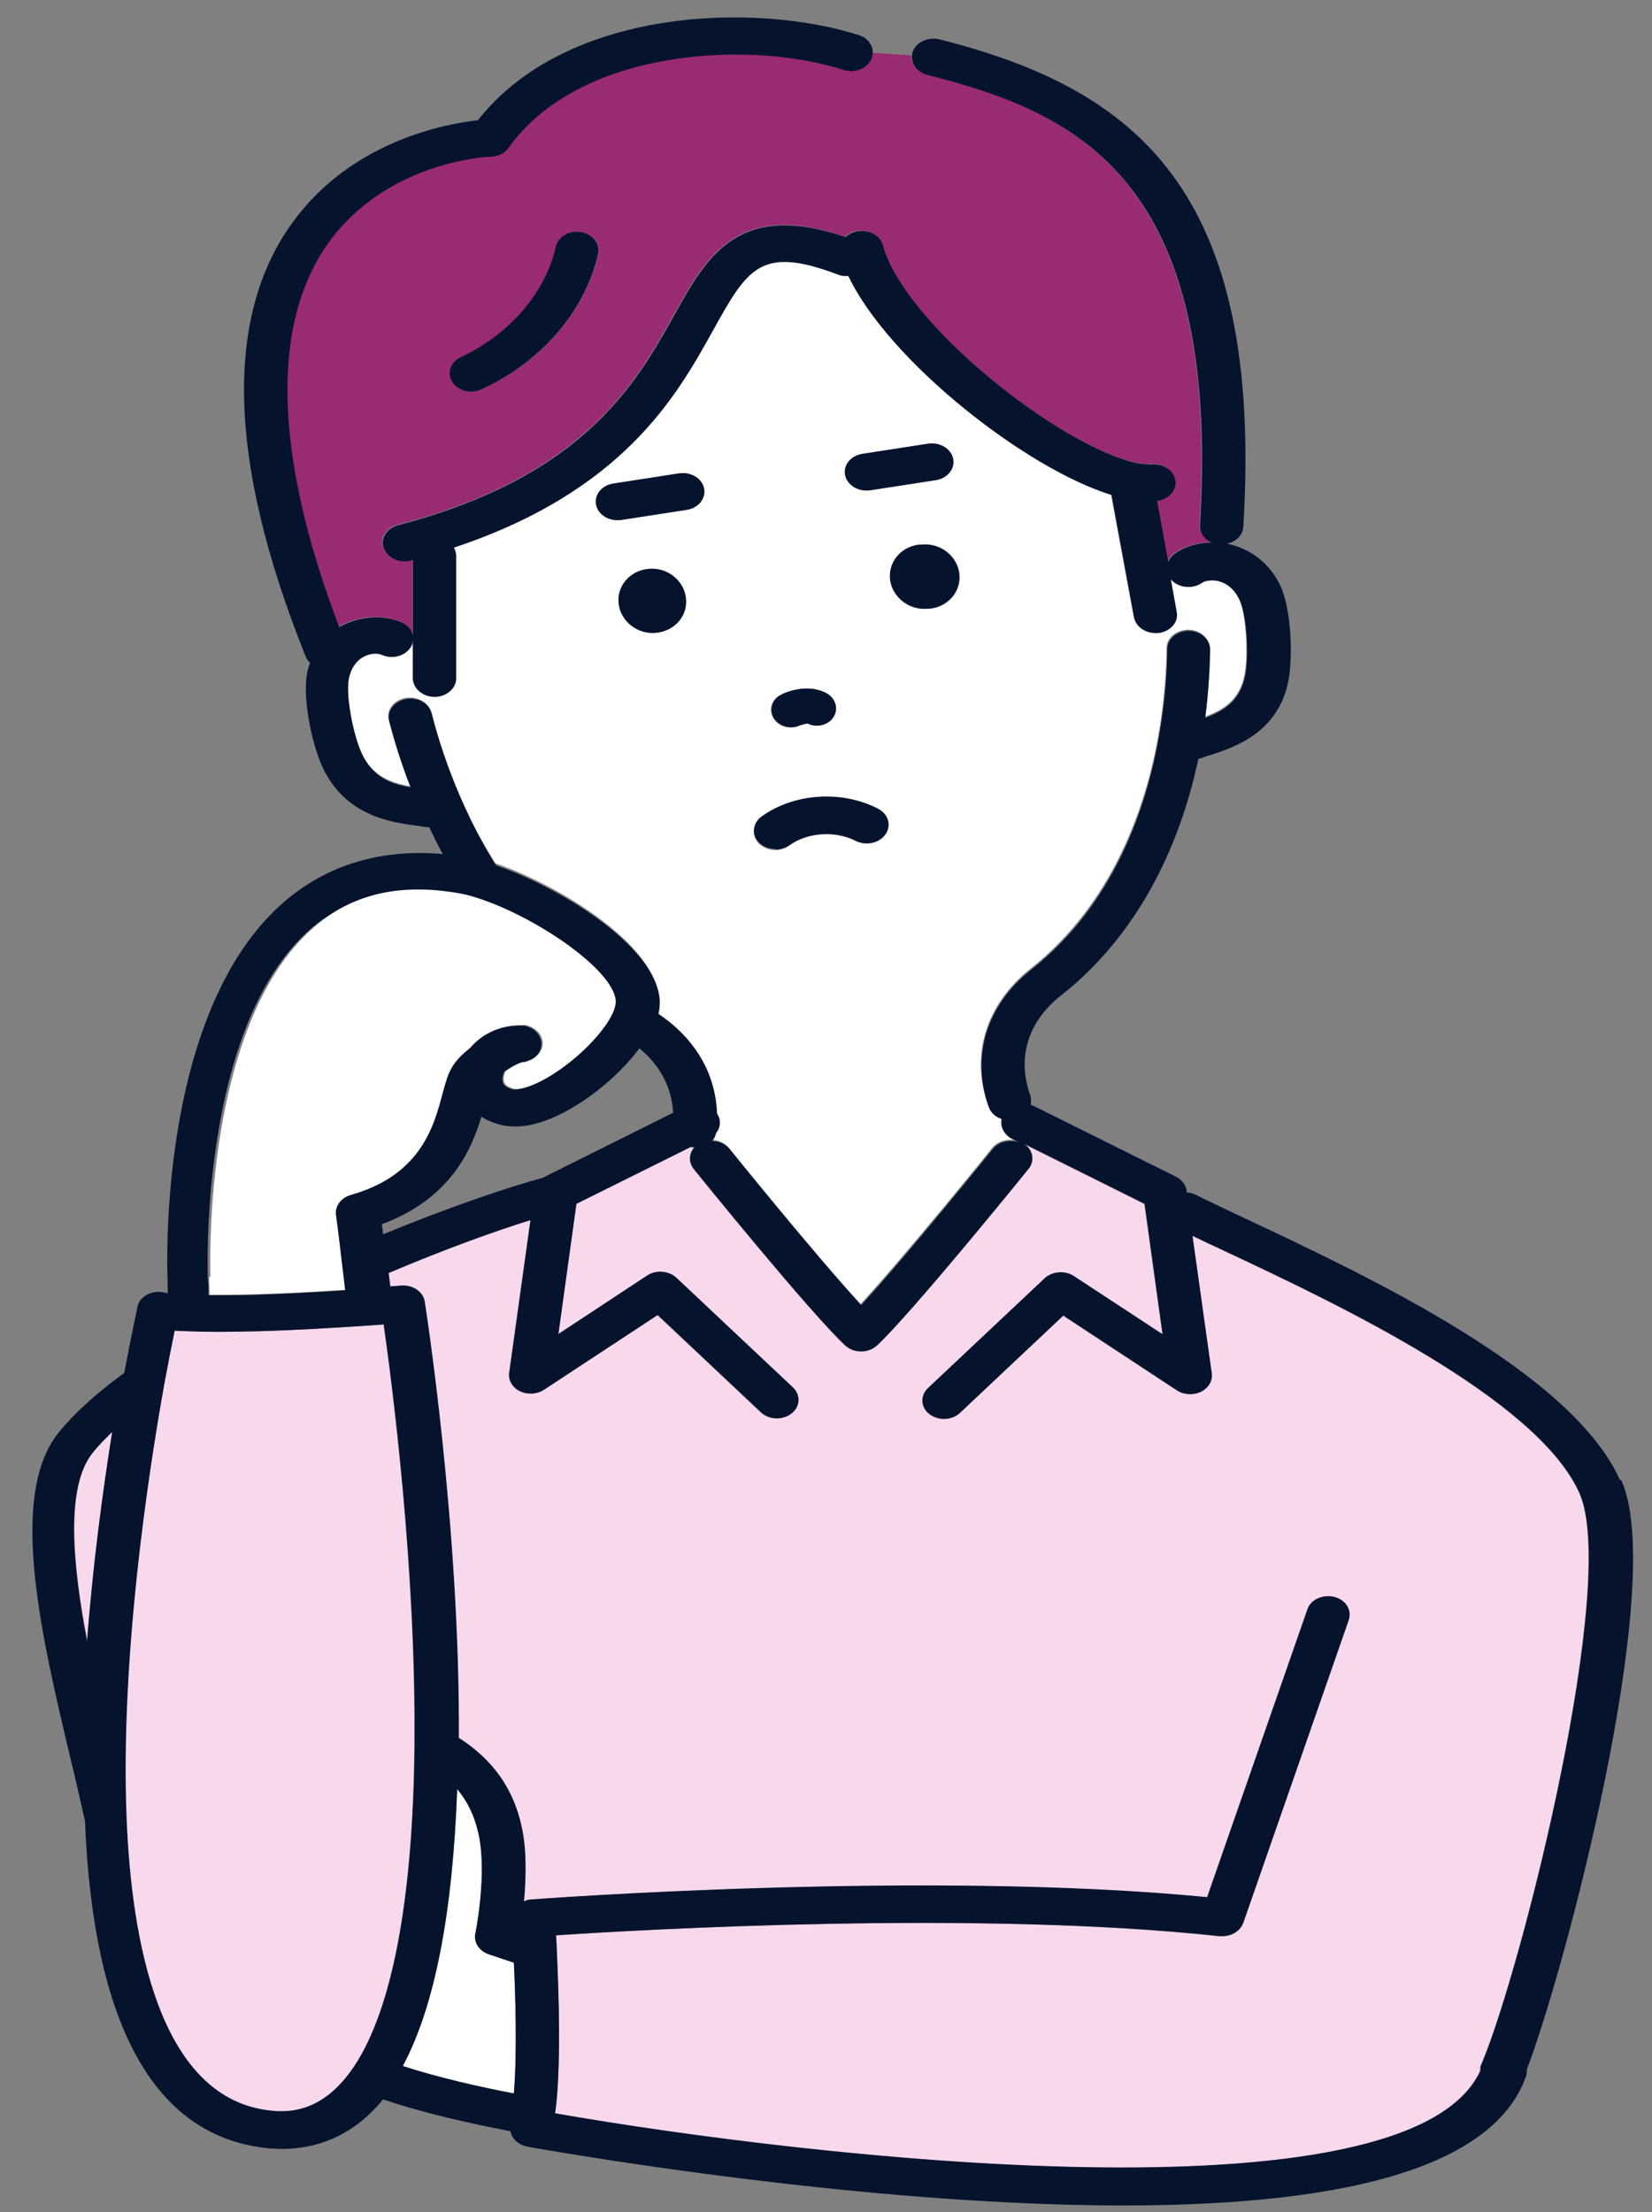 <svg width="59" height="79" viewBox="0 0 59 79" fill="none" xmlns="http://www.w3.org/2000/svg">
<rect x="0" y="0" width="59" height="79" fill="#808080" stroke="none"/>
<path d="M30.102 2.476C26.697 1.376 20.646 1.736 18.142 5.256C18.001 5.446 17.767 5.566 17.51 5.576C17.369 5.576 14.023 5.736 11.916 8.376C9.622 11.246 9.693 16.086 12.092 22.376C12.805 21.966 13.683 21.926 14.327 22.206C14.561 22.306 14.701 22.496 14.736 22.696V19.976C14.736 19.976 14.666 19.996 14.643 19.996C14.572 20.016 14.491 20.026 14.42 20.026C14.093 20.026 13.789 19.846 13.683 19.556C13.554 19.206 13.789 18.836 14.198 18.736C20.857 16.996 22.706 13.666 24.063 11.226C25.234 9.126 26.346 7.146 30.172 8.446C30.278 8.346 30.406 8.276 30.57 8.246C30.98 8.156 31.401 8.376 31.506 8.726C31.506 8.766 31.53 8.806 31.541 8.856C32.443 11.656 37.849 15.936 40.576 16.516C40.845 16.576 41.009 16.576 41.103 16.566C41.524 16.526 41.91 16.786 41.957 17.146C42.004 17.496 41.711 17.816 41.301 17.866L41.699 20.046C41.746 19.936 41.828 19.826 41.945 19.746C42.308 19.496 42.764 19.366 43.256 19.356C42.998 19.236 42.823 19.006 42.835 18.736C43.595 6.366 38.434 4.016 33.098 2.656C32.747 2.566 32.525 2.276 32.548 1.976L31.144 1.886C31.144 1.946 31.132 2.006 31.097 2.076C30.945 2.416 30.5 2.586 30.102 2.466V2.476ZM21.372 9.056C20.915 11.106 19.359 12.916 17.206 13.906C17.089 13.956 16.96 13.986 16.843 13.986C16.574 13.986 16.305 13.856 16.164 13.636C15.965 13.316 16.106 12.916 16.48 12.746C18.2 11.956 19.499 10.446 19.862 8.806C19.944 8.446 20.354 8.216 20.763 8.286C21.185 8.356 21.454 8.696 21.372 9.056Z" fill="#992B72"/>
<path d="M3.115 58.646C3.326 55.846 3.677 53.196 4.016 51.126C3.747 51.386 3.501 51.636 3.314 51.876C2.343 53.086 2.589 55.836 3.127 58.636L3.115 58.646Z" fill="#F8D8EC"/>
<path d="M23.537 35.646C23.537 35.816 23.537 35.996 23.49 36.176C24.789 37.036 25.526 38.296 25.585 39.726C25.737 39.956 25.713 40.216 25.55 40.426C25.526 40.526 25.48 40.626 25.409 40.706C25.643 40.706 25.877 40.806 26.029 40.986C26.065 41.026 29.154 44.856 30.734 46.566C32.314 44.856 35.403 41.036 35.438 40.986C35.649 40.726 36.035 40.636 36.375 40.756L36.129 40.636C35.836 40.486 35.696 40.206 35.766 39.926C35.556 39.856 35.38 39.706 35.298 39.506C34.643 37.696 35.204 35.856 36.808 34.586C39.757 32.246 40.915 28.796 41.36 26.316C41.594 25.016 41.653 23.866 41.664 23.136C41.664 22.776 42.015 22.486 42.437 22.486C42.858 22.486 43.209 22.786 43.197 23.156C43.197 23.746 43.151 24.606 43.022 25.596C43.654 25.366 44.274 25.016 44.45 24.076C44.578 23.366 44.508 21.936 44.251 21.386C43.946 20.746 43.455 20.686 43.268 20.686C43.127 20.686 42.998 20.716 42.905 20.776C42.577 21.006 42.086 20.966 41.816 20.676C41.816 20.676 41.805 20.656 41.793 20.646L42.004 21.816C42.074 22.176 41.781 22.516 41.36 22.566C41.325 22.566 41.278 22.566 41.243 22.566C40.868 22.566 40.541 22.336 40.482 22.006L39.675 17.636C36.609 16.686 31.705 12.836 30.278 9.816C30.149 9.816 30.02 9.816 29.903 9.766C27.141 8.716 26.673 9.546 25.433 11.776C24.145 14.096 22.238 17.506 16.188 19.516C16.223 19.596 16.246 19.686 16.258 19.776V24.186C16.269 24.546 15.93 24.846 15.509 24.846C15.088 24.846 14.736 24.556 14.736 24.186V22.846C14.725 22.916 14.701 22.986 14.655 23.056C14.456 23.376 13.999 23.506 13.613 23.346C13.414 23.256 12.911 23.276 12.618 23.736C12.536 23.866 12.478 24.016 12.443 24.166C12.314 24.766 12.583 26.166 12.887 26.846C13.285 27.726 13.976 27.956 14.643 28.076C14.28 27.126 14.034 26.306 13.882 25.716C13.789 25.356 14.058 25.006 14.467 24.926C14.889 24.846 15.298 25.076 15.392 25.426C15.591 26.216 15.965 27.446 16.609 28.836C16.925 29.526 17.288 30.186 17.686 30.826C19.792 31.536 23.361 33.636 23.525 35.606L23.537 35.646ZM33.203 21.736H33.18C33.18 21.736 33.145 21.736 33.133 21.736C32.466 21.796 31.869 21.326 31.799 20.696C31.717 20.066 32.197 19.506 32.864 19.446H32.887C32.887 19.446 32.922 19.446 32.934 19.446C33.601 19.386 34.198 19.846 34.268 20.486C34.35 21.116 33.87 21.676 33.203 21.736ZM30.816 16.206L33.145 15.846C33.566 15.786 33.964 16.016 34.046 16.376C34.116 16.736 33.847 17.076 33.426 17.146L31.097 17.506C31.097 17.506 31.003 17.516 30.956 17.516C30.593 17.516 30.266 17.296 30.196 16.976C30.125 16.616 30.395 16.276 30.816 16.206ZM27.89 24.806C27.972 24.766 28.78 24.376 29.494 24.746C29.821 24.916 29.95 25.296 29.763 25.596C29.657 25.776 29.47 25.876 29.271 25.906C29.131 25.926 28.979 25.906 28.838 25.836C28.768 25.836 28.616 25.876 28.557 25.906C28.23 26.066 27.808 25.956 27.621 25.656C27.434 25.356 27.551 24.976 27.878 24.816L27.89 24.806ZM27.2 29.176C28.347 28.346 30.067 28.226 31.354 28.896C31.717 29.086 31.834 29.486 31.623 29.806C31.401 30.116 30.933 30.216 30.558 30.036C29.833 29.666 28.838 29.726 28.195 30.196C28.054 30.296 27.867 30.356 27.691 30.356C27.469 30.356 27.258 30.276 27.106 30.126C26.825 29.846 26.872 29.436 27.2 29.196V29.176ZM23.431 22.596C22.776 22.656 22.168 22.196 22.097 21.566C22.015 20.936 22.495 20.376 23.162 20.316C23.818 20.256 24.426 20.716 24.496 21.346C24.578 21.976 24.099 22.536 23.431 22.596ZM21.922 17.266L24.251 16.906C24.672 16.846 25.07 17.076 25.152 17.436C25.222 17.796 24.953 18.136 24.532 18.206L22.203 18.566C22.203 18.566 22.109 18.576 22.062 18.576C21.7 18.576 21.372 18.356 21.302 18.036C21.231 17.676 21.5 17.336 21.922 17.266Z" fill="white"/>
<path d="M52.911 73.696C54.362 70.236 57.814 56.466 56.398 53.316C54.877 49.926 47.679 46.536 43.806 44.716C43.361 44.506 42.952 44.316 42.577 44.136L43.268 49.056C43.303 49.316 43.151 49.576 42.881 49.706C42.612 49.836 42.273 49.816 42.027 49.656L37.966 46.986L34.28 50.456C34.128 50.596 33.917 50.676 33.706 50.676C33.519 50.676 33.332 50.616 33.192 50.506C32.876 50.266 32.852 49.846 33.133 49.576L37.299 45.656C37.568 45.406 38.025 45.366 38.341 45.576L41.512 47.656L40.868 42.996L36.55 40.846C36.878 41.056 36.96 41.456 36.726 41.746C36.562 41.956 32.595 46.856 31.319 48.046C31.167 48.186 30.968 48.266 30.746 48.266C30.523 48.266 30.324 48.186 30.172 48.046C28.897 46.846 24.929 41.946 24.766 41.746C24.578 41.506 24.59 41.196 24.789 40.976C24.777 40.976 24.766 40.976 24.754 40.976C24.719 40.976 24.684 40.976 24.66 40.966L20.576 42.996L19.932 47.646L23.104 45.556C23.42 45.346 23.876 45.386 24.145 45.636L28.311 49.556C28.592 49.826 28.581 50.246 28.253 50.486C28.101 50.596 27.925 50.656 27.738 50.656C27.527 50.656 27.317 50.586 27.165 50.436L23.478 46.966L19.418 49.636C19.172 49.796 18.832 49.816 18.563 49.686C18.294 49.556 18.142 49.296 18.177 49.036L18.938 43.576C17.686 43.966 15.895 44.606 13.87 45.466C13.894 45.616 13.905 45.776 13.929 45.946C14.175 45.926 14.315 45.916 14.315 45.916C14.736 45.886 15.099 46.126 15.158 46.486C15.169 46.566 16.41 54.486 16.375 62.066C17.592 62.846 18.329 63.886 18.622 65.246C18.809 66.096 18.774 67.106 18.704 67.906C18.785 67.866 18.891 67.846 18.985 67.836C19.125 67.826 33.075 66.776 43.104 67.756L46.685 57.476C46.802 57.126 47.235 56.926 47.644 57.036C48.054 57.136 48.288 57.506 48.159 57.856L44.391 68.676C44.297 68.956 43.993 69.146 43.654 69.146H43.537C34.947 68.206 22.94 68.906 19.851 69.116C19.851 69.266 19.874 69.436 19.874 69.626C19.956 71.166 20.049 73.896 19.815 75.476C28.862 77.056 50.278 79.526 52.852 73.956C52.852 73.876 52.852 73.786 52.899 73.696H52.911Z" fill="#F8D8EC"/>
<path d="M32.922 19.446C32.922 19.446 32.887 19.446 32.876 19.446H32.852C32.185 19.506 31.717 20.066 31.787 20.696C31.869 21.326 32.466 21.796 33.121 21.736C33.133 21.736 33.156 21.736 33.168 21.736H33.191C33.847 21.676 34.327 21.116 34.257 20.486C34.175 19.856 33.578 19.386 32.922 19.446Z" fill="#06132D"/>
<path d="M28.569 25.906C28.569 25.906 28.78 25.836 28.85 25.836C28.979 25.906 29.131 25.926 29.283 25.906C29.482 25.876 29.669 25.776 29.774 25.596C29.962 25.306 29.833 24.916 29.505 24.746C28.791 24.376 27.984 24.756 27.902 24.806C27.574 24.966 27.457 25.356 27.645 25.646C27.832 25.946 28.253 26.056 28.581 25.896L28.569 25.906Z" fill="#06132D"/>
<path d="M23.162 20.316C22.495 20.376 22.015 20.936 22.097 21.566C22.179 22.196 22.776 22.666 23.431 22.596C24.099 22.536 24.578 21.976 24.496 21.346C24.415 20.716 23.818 20.246 23.162 20.316Z" fill="#06132D"/>
<path d="M18.364 70.086L17.463 69.786C17.124 69.676 16.925 69.366 16.983 69.056C16.983 69.036 17.416 66.906 17.1 65.486C16.96 64.846 16.714 64.326 16.328 63.876C16.176 68.336 15.521 71.656 14.385 73.776C15.684 74.206 17.206 74.536 18.352 74.756C18.47 73.336 18.411 71.286 18.352 70.086H18.364Z" fill="white"/>
<path d="M7.469 45.606C7.469 45.806 7.481 46.016 7.492 46.236C7.972 46.236 8.522 46.236 9.201 46.216C10.114 46.186 11.179 46.136 12.372 46.056C12.337 45.736 12.302 45.426 12.267 45.156C12.138 44.026 12.045 43.356 12.045 43.356C11.998 43.046 12.22 42.756 12.571 42.656C15.076 41.936 15.544 40.196 15.848 39.046C15.954 38.666 16.035 38.366 16.176 38.116C16.351 37.816 16.644 37.556 16.843 37.396C17.253 36.896 17.896 36.606 18.598 36.606C18.598 36.606 18.61 36.606 18.622 36.606C18.657 36.606 18.692 36.606 18.739 36.606C18.75 36.606 18.762 36.606 18.774 36.606C18.809 36.606 18.844 36.626 18.879 36.636C18.891 36.636 18.903 36.636 18.914 36.646C18.938 36.656 18.973 36.666 18.996 36.686C19.02 36.686 19.031 36.706 19.055 36.716C19.066 36.726 19.09 36.736 19.102 36.746C19.125 36.766 19.148 36.786 19.172 36.806C19.172 36.806 19.183 36.816 19.195 36.826C19.312 36.946 19.382 37.086 19.382 37.256C19.382 37.546 19.16 37.786 18.867 37.876C18.821 37.886 18.785 37.896 18.739 37.906C18.739 37.906 18.739 37.906 18.727 37.906C18.633 37.916 18.364 38.036 18.06 38.246C17.99 38.386 17.966 38.536 18.013 38.656C18.037 38.716 18.095 38.796 18.282 38.856C18.306 38.856 18.317 38.866 18.341 38.876C18.399 38.896 18.587 38.906 18.914 38.786C20.003 38.406 21.465 37.136 21.922 36.176C22.039 35.936 22.051 35.786 22.039 35.716C21.945 34.566 19.043 32.616 16.936 31.996C16.773 31.946 16.62 31.906 16.492 31.886C14.549 31.536 12.958 31.826 11.635 32.776C7.153 36.006 7.516 45.496 7.516 45.586L7.469 45.606Z" fill="white"/>
<path d="M9.482 75.346C10.313 75.466 11.541 75.436 12.642 73.786C13.999 71.756 14.748 67.816 14.795 62.396C14.865 56.046 13.987 49.336 13.695 47.296C13.566 47.296 13.426 47.316 13.274 47.326C11.741 47.436 10.395 47.506 9.26 47.536C8.148 47.566 7.329 47.566 6.685 47.536C6.521 47.536 6.369 47.526 6.229 47.516C6.135 47.956 6.006 48.616 5.854 49.436C5.257 52.776 4.286 59.236 4.508 64.896C4.684 69.356 5.69 74.796 9.482 75.346Z" fill="#F8D8EC"/>
<path d="M20.752 8.286C20.33 8.216 19.932 8.456 19.851 8.806C19.488 10.447 18.189 11.947 16.468 12.746C16.094 12.916 15.954 13.316 16.152 13.636C16.293 13.857 16.562 13.986 16.831 13.986C16.96 13.986 17.077 13.957 17.194 13.906C19.347 12.916 20.904 11.097 21.36 9.056C21.442 8.696 21.161 8.356 20.752 8.286Z" fill="#06132D"/>
<path d="M57.849 52.836C56.117 48.996 48.885 45.586 44.567 43.556C43.841 43.216 43.209 42.916 42.706 42.666C42.6 42.616 42.495 42.586 42.378 42.576V42.506C42.343 42.296 42.203 42.116 41.992 42.016L36.925 39.496C36.925 39.496 36.843 39.466 36.808 39.446C36.831 39.336 36.831 39.226 36.796 39.116C36.316 37.786 36.702 36.486 37.884 35.556C40.939 33.146 42.238 29.726 42.8 27.096C42.835 27.096 42.881 27.076 42.916 27.066C42.998 27.036 43.104 26.996 43.221 26.966C44.075 26.686 45.655 26.176 46.018 24.296C46.17 23.466 46.135 21.766 45.714 20.886C45.327 20.096 44.637 19.576 43.818 19.416C44.145 19.346 44.391 19.106 44.403 18.816C45.14 6.826 40.599 3.186 33.554 1.406C33.145 1.306 32.712 1.506 32.595 1.856C32.583 1.906 32.571 1.946 32.571 1.996C32.548 2.296 32.77 2.586 33.121 2.676C38.469 4.026 43.619 6.376 42.858 18.756C42.846 19.026 43.01 19.266 43.279 19.376C42.788 19.376 42.32 19.516 41.969 19.766C41.852 19.846 41.77 19.956 41.723 20.066L41.325 17.886C41.734 17.836 42.027 17.516 41.98 17.166C41.934 16.806 41.547 16.546 41.126 16.586C41.032 16.586 40.88 16.586 40.599 16.536C37.873 15.946 32.454 11.676 31.565 8.876C31.553 8.836 31.541 8.796 31.53 8.746C31.424 8.396 31.015 8.176 30.594 8.266C30.43 8.296 30.301 8.376 30.196 8.466C26.369 7.166 25.257 9.146 24.087 11.246C22.729 13.686 20.869 17.016 14.222 18.756C13.812 18.866 13.578 19.236 13.707 19.576C13.812 19.856 14.116 20.046 14.444 20.046C14.514 20.046 14.596 20.046 14.666 20.016C14.69 20.016 14.725 19.996 14.748 19.996V22.716C14.725 22.516 14.573 22.326 14.35 22.226C13.718 21.946 12.841 21.986 12.115 22.396C9.716 16.106 9.646 11.266 11.939 8.396C14.046 5.756 17.393 5.596 17.533 5.596C17.791 5.596 18.025 5.466 18.165 5.276C20.67 1.756 26.72 1.406 30.125 2.496C30.523 2.626 30.968 2.456 31.12 2.106C31.144 2.046 31.155 1.986 31.167 1.916C31.19 1.636 31.003 1.356 30.675 1.256C27.001 0.076 20.237 0.256 17.065 4.296C15.942 4.416 12.805 4.996 10.699 7.616C7.984 10.986 8.054 16.316 10.921 23.456C10.956 23.536 11.003 23.606 11.073 23.666C11.038 23.766 11.003 23.866 10.98 23.976C10.781 24.906 11.144 26.576 11.506 27.366C12.314 29.146 13.987 29.366 14.889 29.486C15.006 29.506 15.111 29.516 15.204 29.536C15.251 29.536 15.286 29.536 15.333 29.546C15.485 29.866 15.637 30.186 15.813 30.496C13.835 30.326 12.103 30.766 10.652 31.806C5.597 35.446 5.971 45.266 5.983 45.686C5.983 45.846 5.994 46.016 5.994 46.176C5.924 46.176 5.866 46.156 5.819 46.146C5.62 46.106 5.409 46.146 5.234 46.246C5.058 46.346 4.941 46.496 4.906 46.676C4.906 46.716 4.707 47.586 4.438 49.026C3.408 49.776 2.636 50.486 2.086 51.166C0.284 53.416 1.477 58.426 2.53 62.846C2.718 63.616 2.882 64.346 3.034 65.026C3.326 72.196 5.433 76.116 9.283 76.676C9.529 76.716 9.786 76.736 10.067 76.736C11.202 76.736 12.548 76.356 13.683 74.966C15.111 75.456 16.831 75.836 18.235 76.106C18.247 76.196 18.282 76.276 18.341 76.356C18.446 76.506 18.633 76.616 18.832 76.656C18.914 76.666 26.942 78.136 35.239 78.606C36.995 78.706 38.622 78.756 40.143 78.756C48.557 78.756 53.379 77.216 54.49 74.176C54.526 74.086 54.537 73.996 54.526 73.906C55.848 70.496 59.558 56.556 57.908 52.866L57.849 52.836ZM19.827 75.466C20.049 73.886 19.956 71.156 19.886 69.616C19.886 69.426 19.862 69.256 19.862 69.106C22.94 68.906 34.947 68.206 43.548 69.136H43.666C43.993 69.136 44.297 68.946 44.403 68.666L48.171 57.846C48.288 57.496 48.066 57.126 47.656 57.026C47.246 56.926 46.813 57.116 46.697 57.466L43.115 67.746C33.086 66.766 19.137 67.816 18.996 67.826C18.891 67.826 18.797 67.856 18.715 67.896C18.785 67.096 18.821 66.086 18.633 65.236C18.341 63.876 17.604 62.836 16.387 62.056C16.433 54.486 15.181 46.556 15.169 46.476C15.111 46.126 14.748 45.876 14.327 45.906C14.327 45.906 14.186 45.916 13.941 45.936C13.917 45.766 13.905 45.616 13.882 45.456C15.907 44.596 17.697 43.956 18.949 43.566L18.189 49.026C18.154 49.286 18.306 49.546 18.575 49.676C18.844 49.806 19.183 49.786 19.429 49.626L23.49 46.956L27.176 50.426C27.328 50.566 27.539 50.646 27.75 50.646C27.937 50.646 28.124 50.586 28.265 50.476C28.581 50.236 28.604 49.816 28.323 49.546L24.157 45.626C23.888 45.376 23.431 45.336 23.116 45.546L19.944 47.636L20.588 42.986L24.672 40.956C24.672 40.956 24.73 40.966 24.766 40.966C24.777 40.966 24.789 40.966 24.801 40.966C24.613 41.186 24.59 41.496 24.777 41.736C24.941 41.946 28.908 46.846 30.184 48.036C30.336 48.176 30.535 48.256 30.757 48.256C30.98 48.256 31.179 48.176 31.331 48.036C32.606 46.836 36.574 41.936 36.737 41.736C36.971 41.446 36.89 41.046 36.562 40.836L40.88 42.986L41.524 47.646L38.352 45.566C38.036 45.356 37.58 45.396 37.311 45.646L33.145 49.566C32.864 49.836 32.876 50.256 33.203 50.496C33.355 50.606 33.531 50.666 33.718 50.666C33.929 50.666 34.139 50.596 34.292 50.446L37.978 46.976L42.039 49.646C42.285 49.806 42.624 49.826 42.893 49.696C43.162 49.566 43.314 49.306 43.279 49.046L42.589 44.126C42.963 44.306 43.361 44.496 43.818 44.706C47.691 46.526 54.888 49.916 56.41 53.306C57.826 56.456 54.373 70.236 52.922 73.686C52.887 73.766 52.876 73.856 52.876 73.946C50.301 79.516 28.885 77.046 19.839 75.466H19.827ZM11.588 32.796C12.911 31.846 14.502 31.556 16.445 31.906C16.585 31.936 16.726 31.966 16.89 32.016C18.985 32.636 21.898 34.586 21.992 35.736C21.992 35.806 21.992 35.946 21.875 36.196C21.419 37.156 19.956 38.426 18.867 38.806C18.54 38.916 18.352 38.916 18.294 38.896C18.271 38.896 18.259 38.886 18.235 38.876C18.048 38.816 17.99 38.736 17.966 38.676C17.919 38.556 17.943 38.406 18.013 38.266C18.306 38.056 18.575 37.936 18.68 37.926C18.68 37.926 18.68 37.926 18.692 37.926C18.739 37.926 18.785 37.916 18.821 37.896C19.125 37.806 19.336 37.566 19.336 37.276C19.336 37.116 19.265 36.966 19.148 36.846C19.148 36.846 19.137 36.836 19.125 36.826C19.102 36.806 19.078 36.786 19.055 36.766C19.043 36.756 19.02 36.746 19.008 36.736C18.985 36.726 18.973 36.716 18.949 36.706C18.926 36.696 18.891 36.676 18.867 36.666C18.856 36.666 18.844 36.666 18.832 36.656C18.797 36.646 18.762 36.636 18.727 36.626C18.715 36.626 18.704 36.626 18.692 36.626C18.657 36.626 18.622 36.626 18.575 36.626C18.575 36.626 18.563 36.626 18.552 36.626C17.861 36.626 17.217 36.916 16.796 37.416C16.597 37.576 16.293 37.836 16.129 38.136C15.989 38.376 15.907 38.676 15.801 39.066C15.497 40.216 15.029 41.966 12.525 42.676C12.174 42.776 11.963 43.066 11.998 43.376C11.998 43.376 12.092 44.056 12.22 45.176C12.255 45.446 12.29 45.756 12.326 46.076C11.132 46.156 10.067 46.206 9.154 46.236C8.475 46.256 7.914 46.256 7.446 46.256C7.446 46.046 7.446 45.836 7.422 45.626C7.422 45.526 7.059 36.036 11.542 32.816L11.588 32.796ZM15.415 25.466C15.322 25.106 14.924 24.886 14.491 24.966C14.069 25.046 13.812 25.396 13.905 25.756C14.058 26.346 14.292 27.166 14.666 28.116C13.987 28.006 13.309 27.766 12.911 26.886C12.607 26.206 12.337 24.806 12.466 24.206C12.501 24.046 12.56 23.896 12.642 23.776C12.934 23.326 13.437 23.296 13.636 23.386C14.023 23.556 14.479 23.426 14.678 23.096C14.725 23.026 14.736 22.956 14.748 22.886V24.226C14.748 24.586 15.099 24.886 15.521 24.886C15.942 24.886 16.293 24.586 16.293 24.226V19.816C16.281 19.726 16.258 19.636 16.211 19.556C22.261 17.546 24.169 14.136 25.456 11.816C26.697 9.586 27.153 8.756 29.927 9.806C30.044 9.856 30.172 9.866 30.301 9.856C31.729 12.876 36.632 16.736 39.698 17.676L40.506 22.046C40.564 22.376 40.892 22.606 41.266 22.606C41.301 22.606 41.348 22.606 41.383 22.606C41.805 22.546 42.097 22.216 42.027 21.856L41.816 20.686C41.816 20.686 41.828 20.706 41.84 20.716C42.109 20.996 42.589 21.046 42.928 20.816C43.01 20.756 43.151 20.726 43.291 20.726C43.49 20.726 43.97 20.796 44.274 21.426C44.532 21.976 44.613 23.406 44.473 24.116C44.297 25.056 43.677 25.396 43.045 25.636C43.174 24.646 43.209 23.786 43.221 23.196C43.221 22.836 42.881 22.536 42.46 22.526C42.039 22.526 41.688 22.816 41.688 23.176C41.688 23.906 41.617 25.046 41.383 26.356C40.939 28.846 39.792 32.296 36.831 34.626C35.228 35.896 34.666 37.736 35.322 39.546C35.392 39.746 35.567 39.896 35.79 39.966C35.719 40.236 35.86 40.526 36.152 40.676L36.398 40.796C36.07 40.676 35.672 40.766 35.462 41.026C35.427 41.066 32.337 44.896 30.757 46.606C29.177 44.896 26.088 41.076 26.053 41.026C25.901 40.846 25.678 40.746 25.433 40.746C25.503 40.666 25.55 40.576 25.573 40.466C25.737 40.266 25.76 39.996 25.608 39.766C25.561 38.326 24.812 37.076 23.513 36.216C23.56 36.036 23.572 35.856 23.56 35.686C23.396 33.716 19.827 31.616 17.721 30.906C17.323 30.276 16.96 29.616 16.644 28.916C16 27.526 15.626 26.296 15.427 25.506L15.415 25.466ZM16.316 63.876C16.691 64.316 16.948 64.846 17.089 65.486C17.405 66.906 16.983 69.036 16.972 69.056C16.913 69.366 17.112 69.666 17.451 69.786L18.352 70.086C18.411 71.286 18.47 73.336 18.352 74.756C17.194 74.536 15.673 74.196 14.385 73.776C15.521 71.656 16.164 68.336 16.328 63.876H16.316ZM19.453 42.016C19.453 42.016 19.418 42.046 19.394 42.056C18.177 42.386 16.141 43.066 13.683 44.076C13.671 43.946 13.648 43.816 13.636 43.716C16.07 42.816 16.831 41.086 17.194 39.876C17.346 39.976 17.51 40.056 17.709 40.116C18.2 40.286 18.785 40.266 19.453 40.026C20.646 39.606 22.027 38.526 22.835 37.436C23.572 38.036 23.993 38.836 24.04 39.736L19.464 42.016H19.453ZM3.116 58.646C2.577 55.836 2.332 53.096 3.303 51.886C3.49 51.646 3.736 51.396 4.005 51.136C3.677 53.206 3.315 55.856 3.104 58.656L3.116 58.646ZM4.52 64.896C4.298 59.236 5.269 52.776 5.866 49.436C6.018 48.616 6.147 47.956 6.24 47.516C6.381 47.526 6.533 47.536 6.697 47.536C7.34 47.566 8.148 47.566 9.271 47.536C10.406 47.506 11.764 47.426 13.285 47.326C13.437 47.316 13.578 47.306 13.707 47.296C13.999 49.336 14.877 56.046 14.807 62.396C14.748 67.816 14.011 71.756 12.653 73.786C11.542 75.446 10.313 75.476 9.494 75.346C5.702 74.796 4.695 69.356 4.52 64.896Z" fill="#06132D"/>
<path d="M27.691 30.336C27.867 30.336 28.042 30.286 28.195 30.176C28.838 29.716 29.833 29.646 30.558 30.016C30.921 30.206 31.401 30.106 31.623 29.786C31.846 29.476 31.729 29.066 31.354 28.876C30.055 28.206 28.347 28.326 27.2 29.156C26.872 29.396 26.837 29.806 27.106 30.086C27.258 30.236 27.481 30.316 27.691 30.316V30.336Z" fill="#06132D"/>
<path d="M22.051 18.576C22.051 18.576 22.144 18.576 22.191 18.566L24.52 18.206C24.941 18.146 25.222 17.796 25.14 17.436C25.07 17.076 24.66 16.836 24.239 16.906L21.91 17.266C21.489 17.326 21.208 17.676 21.29 18.036C21.36 18.356 21.688 18.576 22.051 18.576Z" fill="#06132D"/>
<path d="M30.945 17.516C30.945 17.516 31.038 17.516 31.085 17.506L33.414 17.146C33.835 17.086 34.116 16.736 34.034 16.376C33.964 16.016 33.554 15.776 33.133 15.846L30.804 16.206C30.383 16.266 30.102 16.616 30.184 16.976C30.254 17.296 30.582 17.516 30.945 17.516Z" fill="#06132D"/>
</svg>
